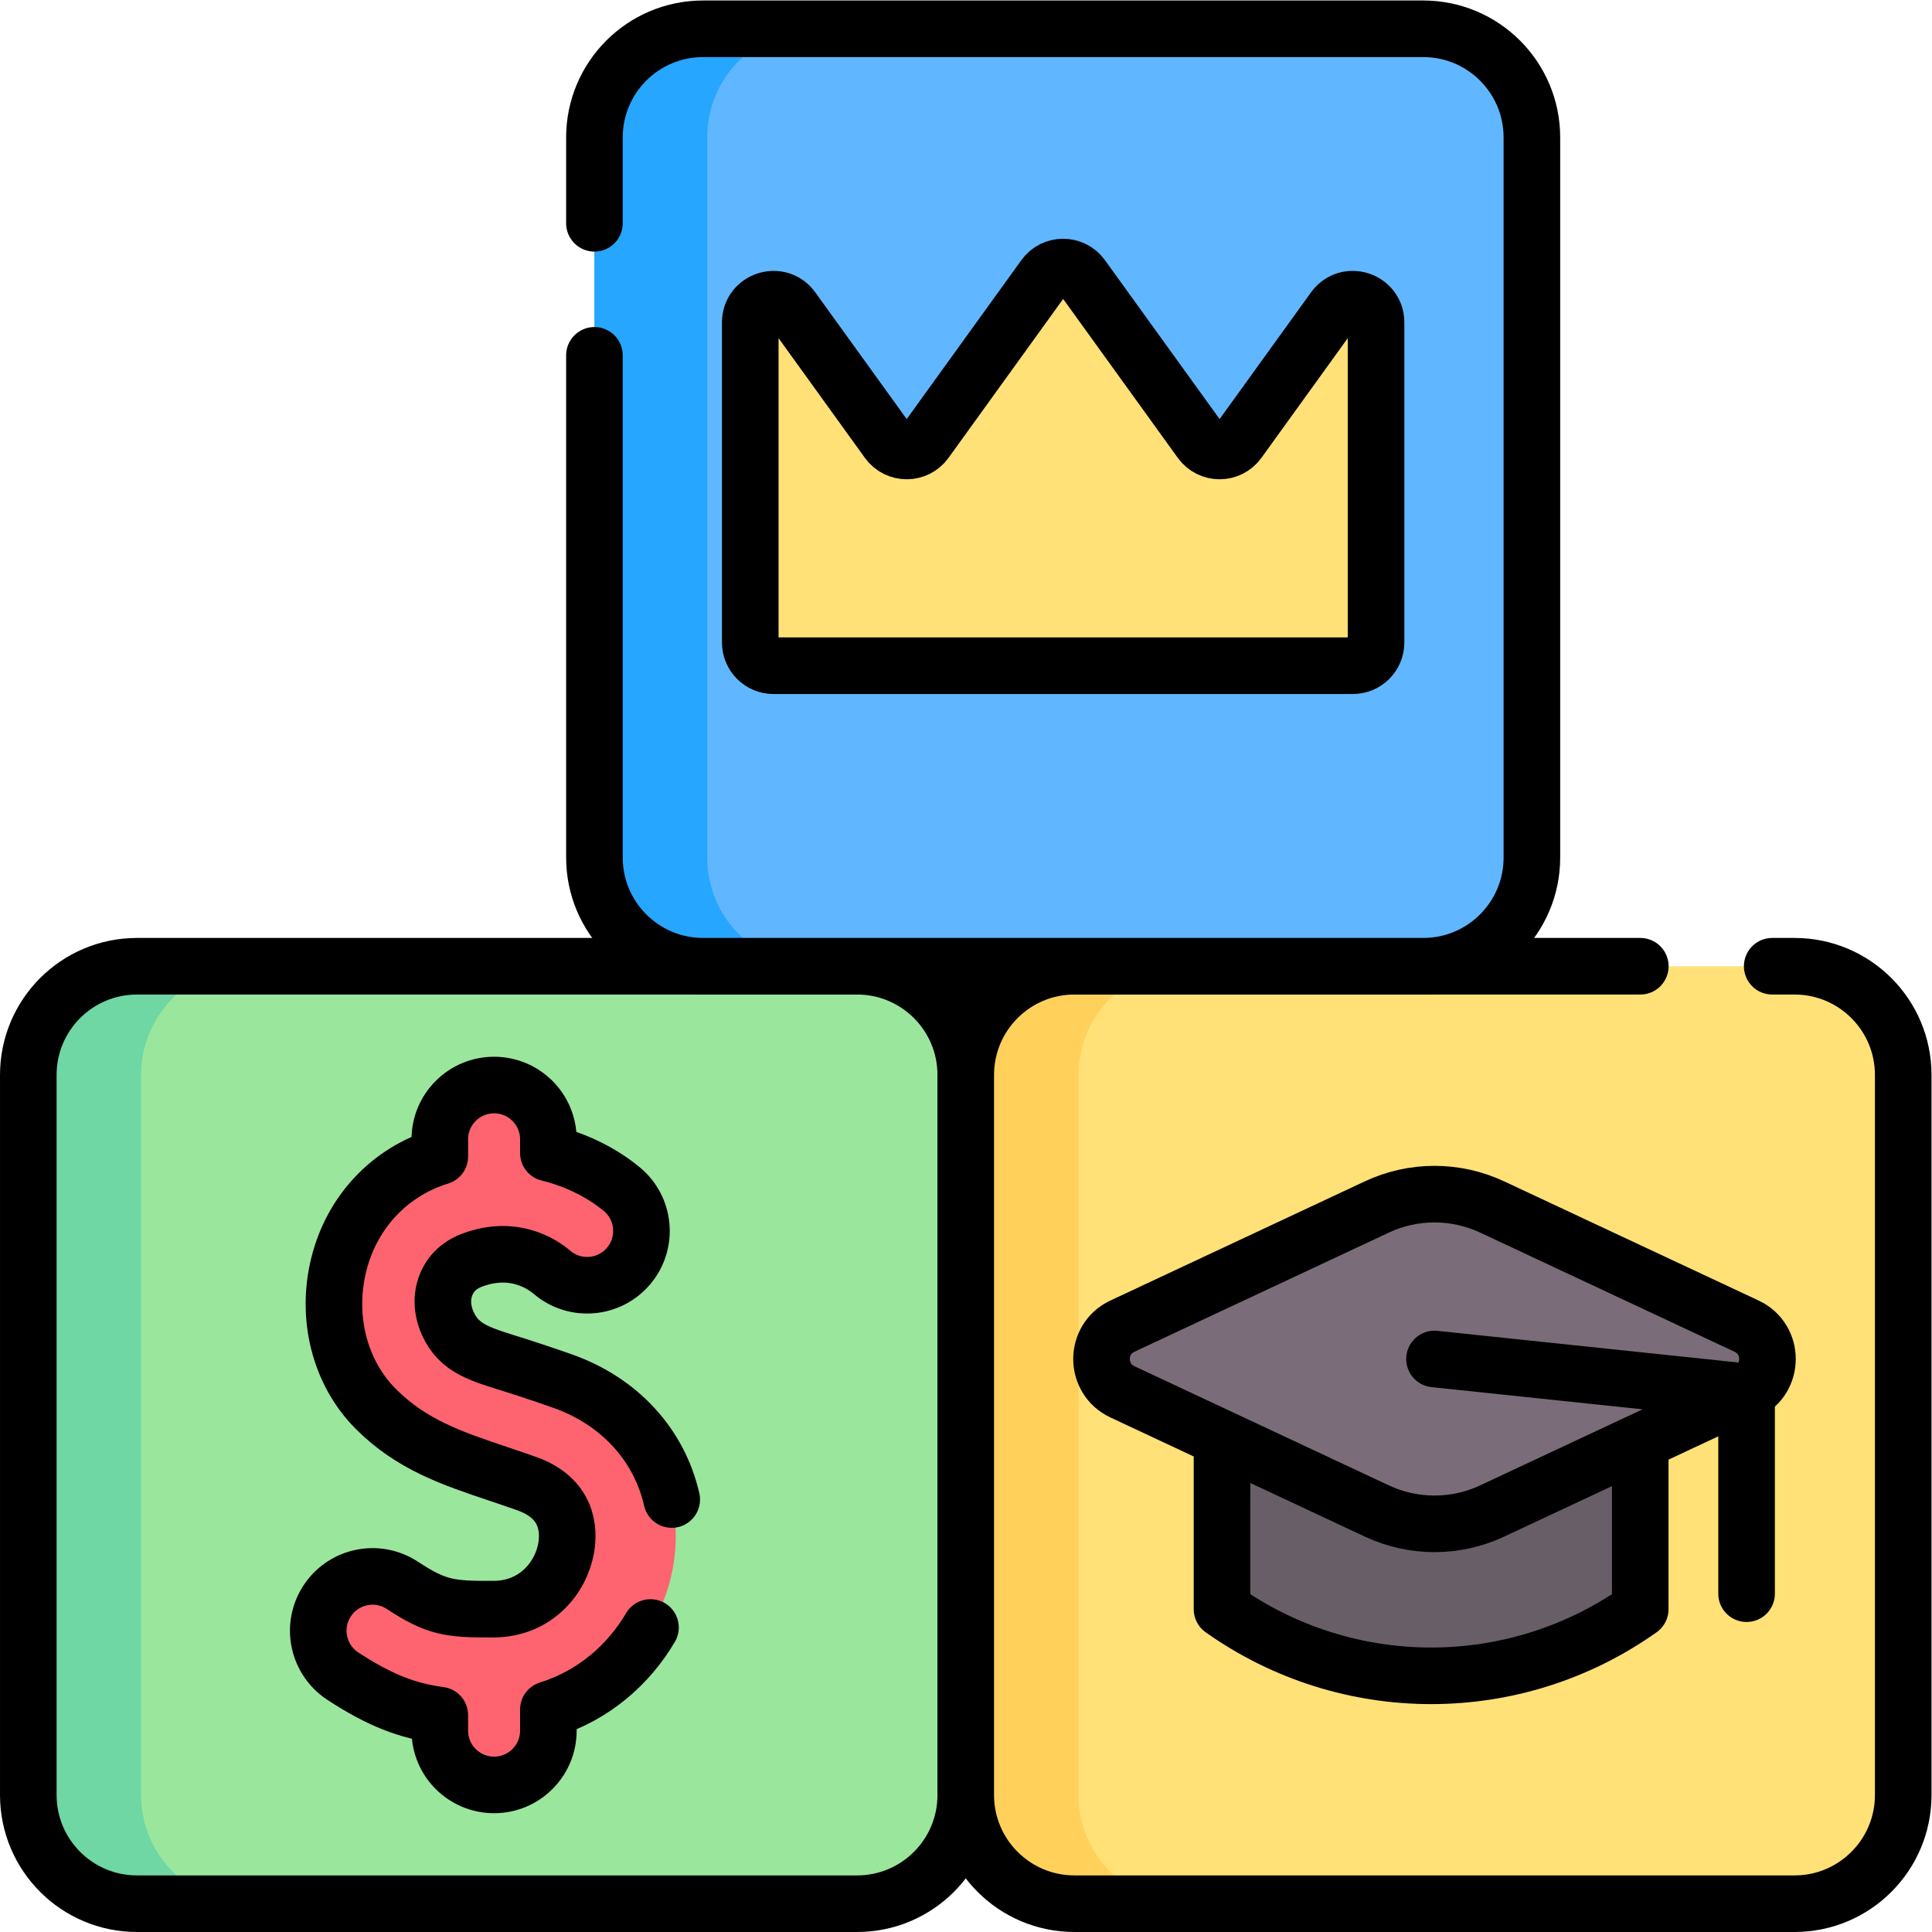 <?xml version="1.0" encoding="UTF-8" standalone="no"?>
<!-- Created with Inkscape (http://www.inkscape.org/) -->

<svg
   version="1.1"
   id="svg9"
   width="682.667"
   height="682.667"
   viewBox="0 0 682.667 682.667"
   xmlns="http://www.w3.org/2000/svg"
   xmlns:svg="http://www.w3.org/2000/svg">
  <defs
     id="defs13">
    <clipPath
       clipPathUnits="userSpaceOnUse"
       id="clipPath23">
      <path
         d="M 0,512 H 512 V 0 H 0 Z"
         id="path21" />
    </clipPath>
  </defs>
  <g
     id="g15"
     transform="matrix(1.333,0,0,-1.333,0,682.667)">
    <g
       id="g17">
      <g
         id="g19"
         clip-path="url(#clipPath23)">
        <g
           id="g25"
           transform="translate(227.19,256)">
          <path
             d="m 0,0 h -190.878 c -15.912,0 -28.81,-12.899 -28.81,-28.81 v -190.878 c 0,-15.912 12.898,-28.811 28.81,-28.811 H 0 c 15.912,0 28.811,12.899 28.811,28.811 V -28.81 C 28.811,-12.899 15.912,0 0,0"
             style="fill:#9be69d;fill-opacity:1;fill-rule:nonzero;stroke:none"
             id="path27" />
        </g>
        <g
           id="g29"
           transform="translate(66.211,7.501)">
          <path
             d="m 0,0 h -29.9 c -15.91,0 -28.81,12.9 -28.81,28.81 v 190.879 c 0,15.91 12.9,28.81 28.81,28.81 H 0 c -15.91,0 -28.81,-12.9 -28.81,-28.81 V 28.81 C -28.81,12.9 -15.91,0 0,0"
             style="fill:#6fd7a3;fill-opacity:1;fill-rule:nonzero;stroke:none"
             id="path31" />
        </g>
        <g
           id="g33"
           transform="translate(227.19,256)">
          <path
             d="m 0,0 h -190.878 c -15.912,0 -28.81,-12.899 -28.81,-28.81 v -190.878 c 0,-15.912 12.898,-28.811 28.81,-28.811 H 0 c 15.912,0 28.811,12.899 28.811,28.811 V -28.81 C 28.811,-12.899 15.912,0 0,0 Z"
             style="fill:none;stroke:#000000;stroke-width:15;stroke-linecap:round;stroke-linejoin:round;stroke-miterlimit:10;stroke-dasharray:none;stroke-opacity:1"
             id="path35" />
        </g>
        <g
           id="g37"
           transform="translate(475.688,256)">
          <path
             d="m 0,0 h -190.878 c -15.912,0 -28.81,-12.899 -28.81,-28.81 v -190.878 c 0,-15.912 12.898,-28.811 28.81,-28.811 H 0 c 15.912,0 28.811,12.899 28.811,28.811 V -28.81 C 28.811,-12.899 15.912,0 0,0"
             style="fill:#ffe177;fill-opacity:1;fill-rule:nonzero;stroke:none"
             id="path39" />
        </g>
        <g
           id="g41"
           transform="translate(314.71,7.501)">
          <path
             d="m 0,0 h -29.9 c -15.91,0 -28.81,12.9 -28.81,28.81 v 190.879 c 0,15.91 12.9,28.81 28.81,28.81 H 0 c -15.91,0 -28.81,-12.9 -28.81,-28.81 V 28.81 C -28.81,12.9 -15.91,0 0,0"
             style="fill:#ffd15b;fill-opacity:1;fill-rule:nonzero;stroke:none"
             id="path43" />
        </g>
        <g
           id="g45"
           transform="translate(469.77,256)">
          <path
             d="m 0,0 h 5.92 c 15.91,0 28.81,-12.9 28.81,-28.81 v -190.88 c 0,-15.91 -12.9,-28.81 -28.81,-28.81 h -190.88 c -15.91,0 -28.81,12.9 -28.81,28.81 v 190.88 c 0,15.91 12.9,28.81 28.81,28.81 h 150"
             style="fill:none;stroke:#000000;stroke-width:15;stroke-linecap:round;stroke-linejoin:round;stroke-miterlimit:10;stroke-dasharray:none;stroke-opacity:1"
             id="path47" />
        </g>
        <g
           id="g49"
           transform="translate(377.257,504.499)">
          <path
             d="m 0,0 h -190.878 c -15.912,0 -28.81,-12.899 -28.81,-28.81 v -190.878 c 0,-15.912 12.898,-28.811 28.81,-28.811 H 0 c 15.912,0 28.811,12.899 28.811,28.811 V -28.81 C 28.811,-12.899 15.912,0 0,0"
             style="fill:#60b7ff;fill-opacity:1;fill-rule:nonzero;stroke:none"
             id="path51" />
        </g>
        <g
           id="g53"
           transform="translate(216.278,256)">
          <path
             d="m 0,0 h -29.9 c -15.91,0 -28.809,12.9 -28.809,28.81 v 190.879 c 0,15.91 12.899,28.81 28.809,28.81 H 0 c -15.91,0 -28.81,-12.9 -28.81,-28.81 V 28.81 C -28.81,12.9 -15.91,0 0,0"
             style="fill:#26a6fe;fill-opacity:1;fill-rule:nonzero;stroke:none"
             id="path55" />
        </g>
        <g
           id="g57"
           transform="translate(157.57,452.94)">
          <path
             d="m 0,0 v 22.75 c 0,15.91 12.9,28.81 28.81,28.81 h 190.88 c 15.91,0 28.81,-12.9 28.81,-28.81 v -190.88 c 0,-15.91 -12.9,-28.81 -28.81,-28.81 H 28.81 C 12.9,-196.94 0,-184.04 0,-168.13 V -35"
             style="fill:none;stroke:#000000;stroke-width:15;stroke-linecap:round;stroke-linejoin:round;stroke-miterlimit:10;stroke-dasharray:none;stroke-opacity:1"
             id="path59" />
        </g>
        <g
           id="g61"
           transform="translate(149.156,146.019)">
          <path
             d="m 0,0 c -2.83,1 -5.496,1.897 -8.02,2.745 -11.119,3.738 -17.384,4.615 -21.153,10.223 -1.864,2.773 -3.282,6.917 -2.236,11.075 0.719,2.86 2.688,6.236 7.324,8.001 12.422,4.73 20.489,-2.565 21.368,-3.297 6.111,-5.083 15.183,-4.25 20.265,1.859 5.083,6.109 4.251,15.183 -1.859,20.265 -4.821,4.012 -11.526,7.635 -19.482,9.594 V 64.1 c 0,7.947 -6.443,14.39 -14.391,14.39 -7.947,0 -14.39,-6.443 -14.39,-14.39 v -4.562 c -13.29,-4.076 -23.282,-14.703 -26.746,-28.475 -3.552,-14.12 0.202,-28.852 9.796,-38.446 9.466,-9.466 20.064,-13.028 32.335,-17.152 2.39,-0.804 4.917,-1.652 7.597,-2.6 10.993,-3.886 11.318,-12.298 10.533,-16.967 -1.314,-7.814 -7.888,-16.259 -19.218,-16.334 -11.883,-0.08 -15.277,0.457 -24.248,6.325 -6.65,4.351 -15.569,2.487 -19.919,-4.164 -4.351,-6.651 -2.487,-15.57 4.164,-19.921 9.771,-6.391 17.105,-9.201 25.706,-10.336 v -4.105 c 0,-7.947 6.443,-14.39 14.39,-14.39 7.948,0 14.391,6.443 14.391,14.39 v 5.599 c 18.547,5.759 30.41,22.07 33.116,38.165 C 32.978,-27.132 21.194,-7.491 0,0"
             style="fill:#fe646f;fill-opacity:1;fill-rule:nonzero;stroke:none"
             id="path63" />
        </g>
        <g
           id="g65"
           transform="translate(178.06,114.64)">
          <path
             d="m 0,0 c -3.24,14.27 -13.63,25.98 -28.9,31.38 -2.83,1 -5.5,1.9 -8.02,2.74 -11.12,3.74 -17.39,4.62 -21.16,10.23 -1.86,2.77 -3.28,6.91 -2.23,11.07 0.72,2.86 2.68,6.24 7.32,8 12.42,4.73 20.49,-2.56 21.37,-3.29 6.11,-5.09 15.18,-4.25 20.26,1.86 5.09,6.1 4.26,15.18 -1.85,20.26 -4.83,4.01 -11.53,7.64 -19.49,9.59 v 3.64 c 0,7.95 -6.44,14.39 -14.39,14.39 -7.95,0 -14.39,-6.44 -14.39,-14.39 v -4.56 c -13.29,-4.08 -23.28,-14.71 -26.74,-28.48 -3.56,-14.12 0.2,-28.85 9.79,-38.44 9.47,-9.47 20.07,-13.03 32.34,-17.16 2.39,-0.8 4.91,-1.65 7.59,-2.6 11,-3.88 11.32,-12.29 10.54,-16.96 -1.32,-7.82 -7.89,-16.26 -19.22,-16.34 -11.88,-0.08 -15.28,0.46 -24.25,6.33 -6.65,4.35 -15.57,2.49 -19.92,-4.17 -4.35,-6.65 -2.48,-15.57 4.17,-19.92 9.77,-6.39 17.1,-9.2 25.7,-10.33 v -4.11 c 0,-7.95 6.44,-14.39 14.39,-14.39 7.95,0 14.39,6.44 14.39,14.39 v 5.6 c 12.09,3.76 21.34,12 27.07,21.74"
             style="fill:none;stroke:#000000;stroke-width:15;stroke-linecap:round;stroke-linejoin:round;stroke-miterlimit:10;stroke-dasharray:none;stroke-opacity:1"
             id="path67" />
        </g>
        <g
           id="g69"
           transform="translate(353.613,430.253)">
          <path
             d="m 0,0 -25.333,-35.115 c -2.457,-3.405 -7.526,-3.405 -9.983,0 L -66.804,8.532 c -2.457,3.405 -7.527,3.405 -9.983,0 l -31.488,-43.647 c -2.456,-3.405 -7.527,-3.405 -9.983,0 L -143.591,0 c -3.495,4.844 -11.147,2.372 -11.147,-3.601 v -84.835 c 0,-3.4 2.756,-6.155 6.155,-6.155 H 4.992 c 3.399,0 6.154,2.755 6.154,6.155 V -3.601 C 11.146,2.372 3.495,4.844 0,0"
             style="fill:#ffe177;fill-opacity:1;fill-rule:nonzero;stroke:none"
             id="path71" />
        </g>
        <g
           id="g73"
           transform="translate(353.613,430.253)">
          <path
             d="m 0,0 -25.333,-35.115 c -2.457,-3.405 -7.526,-3.405 -9.983,0 L -66.804,8.532 c -2.457,3.405 -7.527,3.405 -9.983,0 l -31.488,-43.647 c -2.456,-3.405 -7.527,-3.405 -9.983,0 L -143.591,0 c -3.495,4.844 -11.147,2.372 -11.147,-3.601 v -84.835 c 0,-3.4 2.756,-6.155 6.155,-6.155 H 4.992 c 3.399,0 6.154,2.755 6.154,6.155 V -3.601 C 11.146,2.372 3.495,4.844 0,0 Z"
             style="fill:none;stroke:#000000;stroke-width:15;stroke-linecap:round;stroke-linejoin:round;stroke-miterlimit:10;stroke-dasharray:none;stroke-opacity:1"
             id="path75" />
        </g>
        <g
           id="g77"
           transform="translate(434.788,85.568)">
          <path
             d="M 0,0 V 0 C -33.202,-23.543 -77.653,-23.543 -110.854,0 V 78.768 H 0 Z"
             style="fill:#685e68;fill-opacity:1;fill-rule:nonzero;stroke:none"
             id="path79" />
        </g>
        <g
           id="g81"
           transform="translate(434.789,129.991)">
          <path
             d="m 0,0 v -44.42 c -33.2,-23.55 -77.649,-23.55 -110.859,0 V 0.83"
             style="fill:none;stroke:#000000;stroke-width:15;stroke-linecap:round;stroke-linejoin:round;stroke-miterlimit:10;stroke-dasharray:none;stroke-opacity:1"
             id="path83" />
        </g>
        <g
           id="g85"
           transform="translate(462.977,160.599)">
          <path
             d="m 0,0 -67.455,31.593 c -9.677,4.532 -20.867,4.532 -30.545,0 L -165.454,0 c -7.381,-3.457 -7.381,-13.955 0,-17.412 L -98,-49.004 c 9.678,-4.532 20.868,-4.532 30.545,0 L 0,-17.412 C 7.381,-13.955 7.381,-3.457 0,0"
             style="fill:#7a6d79;fill-opacity:1;fill-rule:nonzero;stroke:none"
             id="path87" />
        </g>
        <g
           id="g89"
           transform="translate(462.977,160.599)">
          <path
             d="m 0,0 -67.455,31.593 c -9.677,4.532 -20.867,4.532 -30.545,0 L -165.454,0 c -7.381,-3.457 -7.381,-13.955 0,-17.412 L -98,-49.004 c 9.678,-4.532 20.868,-4.532 30.545,0 L 0,-17.412 C 7.381,-13.955 7.381,-3.457 0,0 Z"
             style="fill:none;stroke:#000000;stroke-width:15;stroke-linecap:round;stroke-linejoin:round;stroke-miterlimit:10;stroke-dasharray:none;stroke-opacity:1"
             id="path91" />
        </g>
        <g
           id="g93"
           transform="translate(380.25,151.893)">
          <path
             d="M 0,0 82.727,-8.706 V -62.211"
             style="fill:none;stroke:#000000;stroke-width:15;stroke-linecap:round;stroke-linejoin:round;stroke-miterlimit:10;stroke-dasharray:none;stroke-opacity:1"
             id="path95" />
        </g>
      </g>
    </g>
  </g>
</svg>
